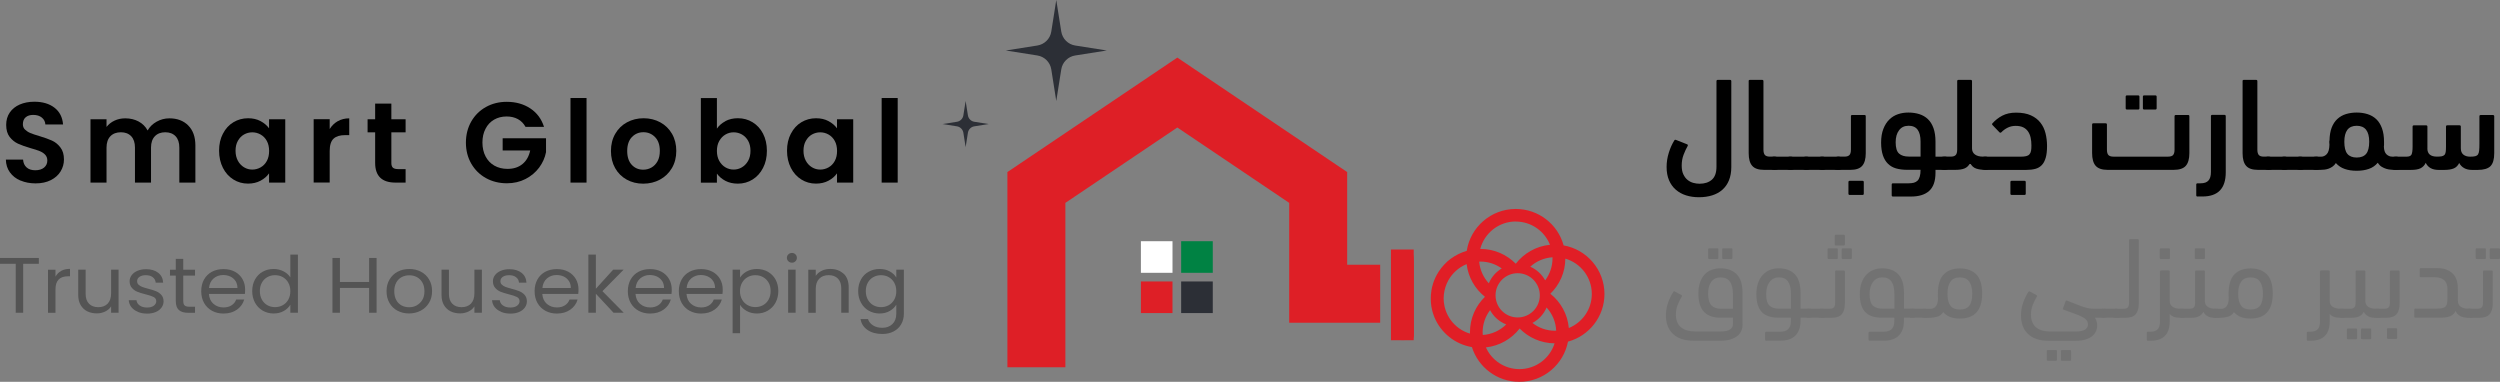 <svg width="203" height="31" viewBox="0 0 203 31" fill="none" xmlns="http://www.w3.org/2000/svg">
<rect x="0" y="0" width="203" height="31" fill="#808080" stroke="none"/>
<g clip-path="url(#clip0_6159_8812)">
<path d="M98.477 19.586H95.91V22.152H98.477V19.586Z" fill="#008243"/>
<path d="M95.207 22.855H92.641V25.421H95.207V22.855Z" fill="#DE1F26"/>
<path d="M95.207 19.586H92.641V22.152H95.207V19.586Z" fill="white"/>
<path d="M98.477 22.855H95.91V25.421H98.477V22.855Z" fill="#2C2F36"/>
<path d="M85.769 0L85.365 2.561C85.275 3.146 84.815 3.606 84.23 3.696L81.672 4.1L84.23 4.504C84.815 4.594 85.275 5.054 85.365 5.639L85.769 8.2L86.174 5.639C86.264 5.054 86.724 4.594 87.309 4.504L89.871 4.1L87.309 3.696C86.724 3.606 86.268 3.146 86.174 2.561L85.769 0Z" fill="#2C2F36"/>
<path d="M78.41 8.199L78.225 9.368C78.182 9.635 77.975 9.845 77.705 9.888L76.535 10.073L77.705 10.258C77.971 10.301 78.182 10.511 78.225 10.778L78.41 11.947L78.595 10.778C78.638 10.511 78.844 10.301 79.115 10.258L80.284 10.073L79.115 9.888C78.848 9.845 78.638 9.639 78.595 9.368L78.41 8.199Z" fill="#2C2F36"/>
<path d="M112.95 23.986C112.95 22.946 112.963 21.91 112.946 20.87C112.937 20.496 113.045 20.355 113.445 20.35C114.799 20.337 114.799 20.32 114.799 21.67C114.799 23.488 114.79 25.306 114.807 27.119C114.807 27.48 114.709 27.596 114.343 27.605C112.95 27.639 112.95 27.652 112.95 26.264C112.95 25.503 112.95 24.743 112.95 23.982V23.986Z" fill="#DF1F26"/>
<path d="M118.342 20.922C117.886 21.253 117.521 21.678 117.125 22.074C117.374 21.279 117.705 20.965 118.342 20.922Z" fill="#DF1F26"/>
<path d="M86.509 29.822V16.473L95.598 10.353L104.683 16.473V26.208H112.07V21.497H109.391V13.972L95.598 4.676L81.801 13.972V29.822" fill="#DE1F26"/>
<path d="M114.794 20.26H112.945V27.626H114.794V20.26Z" fill="#DE1F26"/>
<path d="M126.963 19.919C126.499 18.218 124.934 16.967 123.08 16.967C121.064 16.967 119.396 18.445 119.099 20.371C118.149 20.641 117.341 21.252 116.82 22.06C116.721 22.214 116.631 22.378 116.549 22.545V22.554C116.506 22.636 116.472 22.721 116.438 22.808C116.403 22.898 116.377 22.984 116.347 23.07V23.091C116.317 23.169 116.296 23.246 116.279 23.328L116.27 23.37C116.253 23.456 116.236 23.542 116.223 23.633V23.663C116.21 23.74 116.201 23.817 116.193 23.895C116.193 23.916 116.193 23.938 116.188 23.964C116.184 24.05 116.18 24.14 116.18 24.23C116.18 24.303 116.18 24.376 116.184 24.449C116.184 24.475 116.184 24.497 116.188 24.522C116.188 24.57 116.197 24.621 116.201 24.668C116.201 24.694 116.21 24.724 116.21 24.75C116.214 24.793 116.223 24.84 116.227 24.883C116.231 24.913 116.236 24.939 116.244 24.969C116.253 25.012 116.261 25.055 116.27 25.098C116.274 25.124 116.283 25.154 116.287 25.18C116.296 25.223 116.309 25.266 116.322 25.309C116.33 25.335 116.334 25.36 116.343 25.386C116.356 25.429 116.369 25.472 116.386 25.515C116.395 25.537 116.403 25.562 116.408 25.584C116.425 25.636 116.446 25.683 116.463 25.73C116.472 25.747 116.476 25.764 116.481 25.777C117.005 27.024 118.145 27.952 119.52 28.184C120.032 29.817 121.558 31.003 123.364 31.003C125.329 31.003 126.963 29.598 127.32 27.741C129.027 27.277 130.282 25.721 130.282 23.873C130.282 21.896 128.842 20.25 126.954 19.924M126.064 20.891C126.064 20.921 126.064 20.947 126.064 20.977C126.064 21.647 125.841 22.266 125.467 22.765C125.2 22.275 124.775 21.884 124.259 21.656C124.74 21.217 125.368 20.938 126.06 20.891M125.033 23.981C125.033 24.974 124.228 25.777 123.235 25.777C122.242 25.777 121.438 24.974 121.438 23.981C121.438 22.988 122.242 22.184 123.235 22.184C124.228 22.184 125.033 22.988 125.033 23.981ZM123.08 17.99C124.345 17.99 125.419 18.772 125.858 19.876C124.732 19.988 123.738 20.568 123.08 21.415C122.35 20.672 121.331 20.212 120.208 20.212H120.195C120.535 18.931 121.696 17.985 123.08 17.985M120.208 21.239C120.858 21.239 121.451 21.449 121.941 21.797C121.472 22.077 121.103 22.498 120.892 23.005C120.453 22.532 120.17 21.922 120.109 21.243C120.144 21.243 120.178 21.239 120.213 21.239M119.357 27.088C118.716 26.899 118.166 26.499 117.783 25.966C117.74 25.91 117.702 25.85 117.667 25.79L117.65 25.76C117.616 25.7 117.581 25.644 117.551 25.584L117.538 25.558C117.482 25.451 117.435 25.335 117.396 25.219C117.388 25.193 117.379 25.171 117.371 25.145C117.358 25.102 117.345 25.059 117.332 25.017C117.319 24.969 117.306 24.926 117.298 24.879C117.289 24.84 117.28 24.802 117.276 24.763C117.267 24.707 117.259 24.651 117.25 24.591C117.25 24.561 117.242 24.527 117.237 24.497C117.229 24.406 117.224 24.312 117.224 24.221C117.224 24.114 117.229 24.011 117.242 23.908C117.242 23.882 117.25 23.86 117.255 23.835C117.263 23.757 117.276 23.68 117.293 23.603C117.298 23.581 117.306 23.56 117.31 23.538C117.328 23.461 117.349 23.383 117.371 23.306C117.375 23.289 117.384 23.276 117.388 23.259C117.414 23.177 117.444 23.1 117.478 23.022L117.491 22.997C117.53 22.915 117.568 22.833 117.611 22.752L117.62 22.739C117.766 22.481 117.951 22.249 118.162 22.047C118.428 21.793 118.742 21.587 119.09 21.445C119.219 22.515 119.77 23.461 120.578 24.101C119.826 24.832 119.361 25.846 119.361 26.976C119.361 27.011 119.361 27.045 119.361 27.079M120.402 27.204C120.398 27.131 120.389 27.062 120.389 26.985C120.389 26.306 120.617 25.683 120.995 25.184C121.279 25.713 121.743 26.125 122.307 26.345C121.808 26.834 121.141 27.153 120.398 27.2M123.377 29.972C122.165 29.972 121.12 29.25 120.656 28.21C121.769 28.085 122.745 27.514 123.394 26.675C124.117 27.41 125.119 27.87 126.232 27.879C125.854 29.091 124.719 29.972 123.381 29.972M126.266 26.856C125.574 26.856 124.938 26.62 124.435 26.224C124.947 25.949 125.355 25.506 125.583 24.969C126.039 25.468 126.331 26.125 126.361 26.847C126.331 26.847 126.301 26.852 126.266 26.852M127.389 26.637C127.29 25.511 126.727 24.518 125.888 23.852C126.632 23.13 127.101 22.12 127.105 21.002C128.347 21.363 129.255 22.511 129.255 23.869C129.255 25.124 128.481 26.194 127.384 26.637" fill="#E11E26"/>
<path d="M135.96 11.394C135.99 11.343 136.042 11.338 136.124 11.373L136.992 11.717C137.026 11.73 137.048 11.751 137.052 11.777C137.052 11.803 137.052 11.829 137.035 11.859C136.919 12.061 136.811 12.293 136.708 12.563C136.605 12.83 136.554 13.126 136.554 13.449C136.554 13.728 136.597 13.964 136.687 14.154C136.777 14.343 136.889 14.497 137.031 14.609C137.173 14.725 137.327 14.803 137.499 14.85C137.671 14.897 137.839 14.919 138.002 14.919C138.42 14.919 138.751 14.811 139.004 14.592C139.254 14.373 139.378 14.02 139.378 13.535V6.594C139.378 6.521 139.413 6.486 139.486 6.486H140.475C140.544 6.486 140.582 6.521 140.582 6.594V13.565C140.582 13.973 140.518 14.33 140.393 14.639C140.268 14.949 140.088 15.202 139.856 15.409C139.623 15.615 139.344 15.765 139.026 15.864C138.708 15.963 138.346 16.015 137.955 16.015C137.564 16.015 137.229 15.963 136.91 15.864C136.592 15.765 136.317 15.611 136.081 15.409C135.844 15.207 135.659 14.949 135.526 14.639C135.393 14.33 135.328 13.969 135.328 13.556C135.328 13.169 135.388 12.783 135.509 12.396C135.629 12.009 135.78 11.678 135.96 11.394Z" fill="black"/>
<path d="M141.988 6.594C141.988 6.521 142.023 6.486 142.096 6.486H143.085C143.153 6.486 143.192 6.521 143.192 6.594V12.146C143.192 12.361 143.235 12.508 143.317 12.594C143.399 12.675 143.528 12.718 143.708 12.718H144.086C144.228 12.718 144.336 12.761 144.409 12.843C144.482 12.924 144.516 13.071 144.516 13.273C144.516 13.496 144.482 13.638 144.413 13.702C144.344 13.762 144.237 13.793 144.086 13.793H143.239C142.792 13.793 142.47 13.685 142.281 13.466C142.087 13.247 141.993 12.907 141.993 12.439V6.594H141.988Z" fill="black"/>
<path d="M144.093 13.793C143.951 13.793 143.852 13.759 143.797 13.686C143.745 13.613 143.715 13.479 143.715 13.286C143.715 13.071 143.741 12.921 143.788 12.839C143.84 12.757 143.938 12.719 144.089 12.719H145.379C145.521 12.719 145.628 12.757 145.701 12.839C145.774 12.916 145.809 13.054 145.809 13.252C145.809 13.475 145.774 13.621 145.706 13.69C145.637 13.759 145.529 13.793 145.379 13.793H144.089H144.093Z" fill="black"/>
<path d="M145.386 13.793C145.244 13.793 145.145 13.759 145.09 13.686C145.038 13.613 145.008 13.479 145.008 13.286C145.008 13.071 145.034 12.921 145.085 12.839C145.137 12.757 145.236 12.719 145.386 12.719H146.676C146.818 12.719 146.925 12.757 146.999 12.839C147.072 12.916 147.106 13.054 147.106 13.252C147.106 13.475 147.072 13.621 147.003 13.69C146.934 13.759 146.827 13.793 146.676 13.793H145.386Z" fill="black"/>
<path d="M146.675 13.793C146.533 13.793 146.434 13.759 146.379 13.686C146.327 13.613 146.297 13.479 146.297 13.286C146.297 13.071 146.323 12.921 146.37 12.839C146.422 12.757 146.52 12.719 146.671 12.719H147.961C148.103 12.719 148.21 12.757 148.283 12.839C148.356 12.916 148.391 13.054 148.391 13.252C148.391 13.475 148.356 13.621 148.288 13.69C148.219 13.759 148.111 13.793 147.961 13.793H146.671H146.675Z" fill="black"/>
<path d="M147.964 13.793C147.822 13.793 147.724 13.759 147.668 13.686C147.616 13.613 147.586 13.479 147.586 13.286C147.586 13.071 147.612 12.921 147.659 12.839C147.711 12.757 147.81 12.719 147.96 12.719H149.25C149.392 12.719 149.499 12.757 149.572 12.839C149.645 12.916 149.68 13.054 149.68 13.252C149.68 13.475 149.645 13.621 149.577 13.69C149.508 13.759 149.4 13.793 149.25 13.793H147.96H147.964Z" fill="black"/>
<path d="M149.254 13.793C149.112 13.793 149.005 13.767 148.932 13.715C148.859 13.664 148.824 13.565 148.824 13.41C148.824 13.23 148.859 13.071 148.927 12.929C148.996 12.787 149.104 12.718 149.254 12.718H149.779C149.959 12.718 150.088 12.675 150.17 12.594C150.252 12.512 150.295 12.362 150.295 12.151V9.443C150.295 9.37 150.329 9.336 150.402 9.336H151.391C151.464 9.336 151.499 9.37 151.499 9.443V12.439C151.499 12.903 151.404 13.247 151.21 13.466C151.017 13.685 150.699 13.793 150.252 13.793H149.254ZM150.2 15.83C150.127 15.83 150.093 15.796 150.093 15.723V14.79C150.093 14.717 150.127 14.682 150.2 14.682H151.232C151.305 14.682 151.339 14.717 151.339 14.79V15.723C151.339 15.796 151.305 15.83 151.232 15.83H150.2Z" fill="black"/>
<path d="M153.713 15.959C153.64 15.959 153.606 15.925 153.606 15.852V14.992C153.606 14.919 153.64 14.885 153.713 14.885H154.973C155.137 14.885 155.279 14.868 155.403 14.838C155.524 14.803 155.627 14.747 155.704 14.67C155.782 14.593 155.842 14.481 155.885 14.335C155.928 14.193 155.949 14.008 155.949 13.789H154.866C154.53 13.789 154.229 13.75 153.967 13.677C153.705 13.604 153.486 13.475 153.305 13.299C153.124 13.123 152.987 12.895 152.892 12.616C152.798 12.336 152.746 11.992 152.746 11.584C152.746 11.146 152.806 10.772 152.931 10.462C153.051 10.153 153.215 9.895 153.417 9.702C153.619 9.504 153.851 9.362 154.118 9.272C154.384 9.182 154.664 9.139 154.96 9.139C155.283 9.139 155.58 9.182 155.85 9.268C156.121 9.354 156.349 9.487 156.547 9.676C156.745 9.865 156.891 10.106 156.998 10.402C157.106 10.703 157.162 11.068 157.162 11.507V12.719H157.901C158.043 12.719 158.151 12.757 158.224 12.839C158.297 12.916 158.331 13.054 158.331 13.239C158.331 13.471 158.297 13.621 158.228 13.69C158.159 13.759 158.052 13.793 157.901 13.793H157.162V14.03C157.162 14.704 156.99 15.194 156.65 15.499C156.31 15.809 155.816 15.959 155.171 15.959H153.718H153.713ZM154.96 10.213C154.638 10.213 154.384 10.334 154.204 10.578C154.019 10.819 153.928 11.146 153.928 11.55C153.928 11.997 154.019 12.306 154.204 12.47C154.384 12.633 154.651 12.714 154.995 12.714H155.949V11.494C155.949 11.073 155.872 10.755 155.713 10.536C155.554 10.316 155.304 10.209 154.96 10.209V10.213Z" fill="black"/>
<path d="M158.408 12.718C158.589 12.718 158.718 12.675 158.799 12.594C158.881 12.512 158.924 12.361 158.924 12.146V6.594C158.924 6.521 158.958 6.486 159.031 6.486H160.02C160.089 6.486 160.128 6.521 160.128 6.594V12.052C160.128 12.267 160.21 12.43 160.369 12.546C160.528 12.662 160.747 12.718 161.018 12.718H161.198C161.34 12.718 161.448 12.757 161.521 12.838C161.594 12.916 161.628 13.053 161.628 13.238C161.628 13.449 161.594 13.595 161.525 13.672C161.456 13.75 161.349 13.793 161.198 13.793C160.919 13.793 160.674 13.758 160.468 13.689C160.261 13.621 160.093 13.47 159.973 13.238C159.874 13.44 159.728 13.582 159.543 13.668C159.354 13.75 159.1 13.793 158.782 13.793H157.879C157.737 13.793 157.63 13.758 157.557 13.689C157.484 13.621 157.449 13.47 157.449 13.238C157.449 13.045 157.484 12.907 157.552 12.83C157.621 12.752 157.729 12.718 157.879 12.718H158.404H158.408Z" fill="black"/>
<path d="M161.215 13.792C161.073 13.792 160.966 13.749 160.893 13.668C160.82 13.586 160.785 13.444 160.785 13.251C160.785 13.04 160.82 12.899 160.888 12.83C160.957 12.757 161.065 12.722 161.215 12.722H164.074C164.259 12.722 164.41 12.709 164.526 12.679C164.642 12.649 164.732 12.602 164.792 12.529C164.857 12.456 164.9 12.361 164.921 12.245C164.943 12.129 164.951 11.983 164.951 11.811C164.951 11.583 164.93 11.373 164.887 11.175C164.844 10.977 164.771 10.81 164.672 10.668C164.573 10.526 164.44 10.414 164.281 10.337C164.122 10.26 163.915 10.221 163.674 10.221C163.434 10.221 163.223 10.268 163.03 10.363C162.836 10.457 162.664 10.582 162.514 10.737C162.462 10.788 162.415 10.788 162.363 10.75L161.804 10.169C161.748 10.114 161.74 10.062 161.783 10.019C162.006 9.77 162.269 9.559 162.578 9.396C162.888 9.232 163.262 9.146 163.705 9.146C164.186 9.146 164.586 9.22 164.908 9.366C165.231 9.512 165.489 9.71 165.682 9.959C165.876 10.204 166.013 10.492 166.095 10.818C166.177 11.145 166.22 11.489 166.22 11.854C166.22 12.241 166.185 12.559 166.112 12.808C166.039 13.057 165.936 13.259 165.794 13.406C165.652 13.552 165.48 13.655 165.27 13.711C165.059 13.767 164.814 13.797 164.534 13.797H161.215V13.792ZM163.352 15.83C163.279 15.83 163.245 15.795 163.245 15.722V14.79C163.245 14.716 163.279 14.682 163.352 14.682H164.384C164.457 14.682 164.491 14.716 164.491 14.79V15.722C164.491 15.795 164.457 15.83 164.384 15.83H163.352Z" fill="black"/>
<path d="M176.449 12.594C176.53 12.512 176.573 12.362 176.573 12.151V9.444C176.573 9.371 176.608 9.336 176.681 9.336H177.67C177.743 9.336 177.777 9.371 177.777 9.444V12.439C177.777 12.903 177.678 13.247 177.485 13.466C177.291 13.686 176.96 13.793 176.496 13.793H171.134C170.683 13.793 170.36 13.681 170.167 13.462C169.974 13.243 169.879 12.895 169.879 12.426V10.118C169.879 10.045 169.913 10.011 169.986 10.011H170.975C171.048 10.011 171.083 10.045 171.083 10.118V12.147C171.083 12.362 171.126 12.512 171.207 12.594C171.289 12.676 171.422 12.719 171.599 12.719H176.049C176.234 12.719 176.371 12.676 176.453 12.594H176.449ZM172.712 8.894C172.639 8.894 172.605 8.859 172.605 8.786V7.854C172.605 7.78 172.639 7.746 172.712 7.746H173.615C173.688 7.746 173.723 7.78 173.723 7.854V8.786C173.723 8.859 173.688 8.894 173.615 8.894H172.712ZM174.11 8.894C174.037 8.894 174.002 8.859 174.002 8.786V7.854C174.002 7.78 174.037 7.746 174.11 7.746H175.013C175.086 7.746 175.12 7.78 175.12 7.854V8.786C175.12 8.859 175.086 8.894 175.013 8.894H174.11Z" fill="black"/>
<path d="M178.443 15.96C178.37 15.96 178.336 15.925 178.336 15.852V14.993C178.336 14.92 178.37 14.885 178.443 14.885H178.68C178.981 14.885 179.196 14.812 179.329 14.657C179.462 14.507 179.527 14.279 179.527 13.97V9.436C179.527 9.363 179.561 9.328 179.634 9.328H180.623C180.692 9.328 180.731 9.363 180.731 9.436V13.991C180.731 15.302 180.103 15.955 178.839 15.955H178.443V15.96Z" fill="black"/>
<path d="M182.094 6.594C182.094 6.521 182.128 6.486 182.201 6.486H183.19C183.263 6.486 183.298 6.521 183.298 6.594V12.146C183.298 12.361 183.341 12.508 183.422 12.594C183.504 12.68 183.637 12.718 183.814 12.718H184.192C184.334 12.718 184.441 12.761 184.514 12.843C184.588 12.924 184.622 13.071 184.622 13.273C184.622 13.496 184.588 13.638 184.519 13.702C184.45 13.762 184.342 13.793 184.192 13.793H183.345C182.898 13.793 182.575 13.685 182.386 13.466C182.193 13.247 182.098 12.907 182.098 12.439V6.594H182.094Z" fill="black"/>
<path d="M184.203 13.793C184.061 13.793 183.962 13.759 183.906 13.686C183.854 13.613 183.824 13.479 183.824 13.286C183.824 13.071 183.85 12.921 183.897 12.839C183.949 12.757 184.048 12.719 184.198 12.719H185.488C185.63 12.719 185.738 12.757 185.811 12.839C185.884 12.916 185.918 13.054 185.918 13.252C185.918 13.475 185.884 13.621 185.815 13.69C185.746 13.759 185.639 13.793 185.488 13.793H184.198H184.203Z" fill="black"/>
<path d="M185.492 13.793C185.35 13.793 185.251 13.759 185.195 13.686C185.143 13.613 185.113 13.479 185.113 13.286C185.113 13.071 185.139 12.921 185.191 12.839C185.242 12.757 185.341 12.719 185.492 12.719H186.782C186.923 12.719 187.031 12.757 187.104 12.839C187.177 12.916 187.211 13.054 187.211 13.252C187.211 13.475 187.177 13.621 187.108 13.69C187.039 13.759 186.932 13.793 186.782 13.793H185.492Z" fill="black"/>
<path d="M186.781 13.793C186.639 13.793 186.54 13.759 186.484 13.686C186.432 13.613 186.402 13.479 186.402 13.286C186.402 13.071 186.428 12.921 186.48 12.839C186.531 12.757 186.63 12.719 186.781 12.719H188.071C188.212 12.719 188.32 12.757 188.393 12.839C188.466 12.916 188.501 13.054 188.501 13.252C188.501 13.475 188.466 13.621 188.397 13.69C188.329 13.759 188.221 13.793 188.071 13.793H186.781Z" fill="black"/>
<path d="M189.155 11.421C189.164 11.008 189.22 10.656 189.332 10.364C189.443 10.076 189.598 9.839 189.796 9.659C189.994 9.478 190.226 9.345 190.492 9.263C190.759 9.182 191.047 9.139 191.365 9.139C191.683 9.139 191.976 9.182 192.247 9.268C192.518 9.354 192.754 9.487 192.952 9.676C193.15 9.861 193.304 10.11 193.416 10.415C193.528 10.72 193.584 11.094 193.584 11.528V11.717C193.584 11.777 193.584 11.838 193.571 11.894C193.579 12.194 193.648 12.405 193.782 12.53C193.915 12.654 194.065 12.719 194.237 12.719H194.547C194.689 12.719 194.796 12.757 194.869 12.839C194.942 12.916 194.977 13.054 194.977 13.239C194.977 13.449 194.942 13.595 194.874 13.673C194.805 13.75 194.697 13.793 194.547 13.793C194.422 13.793 194.298 13.793 194.164 13.78C194.031 13.772 193.898 13.75 193.769 13.711C193.64 13.673 193.511 13.613 193.39 13.54C193.27 13.467 193.162 13.355 193.072 13.217C192.879 13.449 192.638 13.617 192.346 13.716C192.053 13.819 191.726 13.866 191.361 13.866C190.995 13.866 190.682 13.819 190.394 13.72C190.105 13.621 189.869 13.462 189.671 13.239C189.598 13.355 189.512 13.449 189.409 13.522C189.306 13.595 189.203 13.651 189.095 13.69C188.988 13.729 188.876 13.759 188.76 13.772C188.644 13.785 188.536 13.793 188.437 13.793H188.059C187.917 13.793 187.809 13.75 187.736 13.668C187.663 13.587 187.629 13.445 187.629 13.252C187.629 13.041 187.663 12.899 187.732 12.831C187.801 12.757 187.908 12.723 188.059 12.723H188.476C188.648 12.723 188.803 12.654 188.936 12.512C189.069 12.371 189.142 12.117 189.151 11.747C189.142 11.692 189.138 11.636 189.138 11.588V11.429L189.155 11.421ZM191.365 10.213C191.026 10.213 190.772 10.325 190.604 10.544C190.441 10.763 190.359 11.086 190.359 11.507C190.359 11.962 190.441 12.293 190.604 12.491C190.768 12.689 191.021 12.792 191.365 12.792C191.709 12.792 191.971 12.689 192.135 12.487C192.298 12.285 192.38 11.958 192.38 11.507C192.38 10.643 192.04 10.213 191.365 10.213Z" fill="black"/>
<path d="M197.102 12.052C197.102 12.494 197.36 12.718 197.88 12.718C198.039 12.718 198.164 12.709 198.258 12.692C198.353 12.675 198.426 12.641 198.482 12.585C198.538 12.533 198.572 12.451 198.59 12.344C198.607 12.237 198.615 12.09 198.615 11.901V10.281C198.615 10.208 198.65 10.174 198.723 10.174H199.712C199.781 10.174 199.819 10.208 199.819 10.281V12.043C199.819 12.271 199.888 12.443 200.026 12.555C200.163 12.666 200.348 12.722 200.58 12.722C200.752 12.722 200.89 12.709 200.993 12.684C201.092 12.658 201.169 12.611 201.217 12.533C201.264 12.46 201.294 12.353 201.307 12.219C201.324 12.082 201.328 11.901 201.328 11.674V9.447C201.328 9.374 201.363 9.34 201.436 9.34H202.425C202.494 9.34 202.532 9.374 202.532 9.447V12.443C202.532 12.937 202.429 13.285 202.227 13.492C202.025 13.694 201.677 13.797 201.191 13.797H200.731C200.481 13.797 200.266 13.749 200.09 13.65C199.914 13.552 199.781 13.414 199.686 13.234C199.587 13.444 199.441 13.59 199.252 13.672C199.062 13.754 198.805 13.797 198.482 13.797H198.009C197.502 13.797 197.153 13.603 196.969 13.221C196.87 13.431 196.724 13.578 196.539 13.668C196.354 13.758 196.091 13.797 195.765 13.797H194.539C194.397 13.797 194.29 13.762 194.217 13.694C194.144 13.625 194.109 13.496 194.109 13.307C194.109 13.092 194.144 12.937 194.213 12.851C194.281 12.765 194.389 12.722 194.539 12.722H195.399C195.623 12.722 195.76 12.662 195.816 12.546C195.872 12.43 195.902 12.215 195.902 11.906V10.285C195.902 10.212 195.937 10.178 196.01 10.178H196.999C197.067 10.178 197.106 10.212 197.106 10.285V12.056L197.102 12.052Z" fill="black"/>
<path d="M141.499 26.355C141.499 26.518 141.469 26.678 141.405 26.837C141.34 26.996 141.241 27.137 141.099 27.258C140.957 27.378 140.773 27.477 140.545 27.554C140.317 27.627 140.037 27.666 139.715 27.666H137.518C136.783 27.666 136.228 27.481 135.845 27.116C135.463 26.751 135.273 26.248 135.273 25.612C135.273 25.242 135.334 24.885 135.458 24.546C135.583 24.206 135.725 23.918 135.884 23.686C135.91 23.643 135.953 23.639 136.017 23.678L136.533 23.961C136.585 23.991 136.593 24.034 136.559 24.082C136.447 24.258 136.34 24.473 136.237 24.731C136.133 24.988 136.082 25.255 136.082 25.539C136.082 25.797 136.125 26.011 136.206 26.192C136.292 26.372 136.404 26.514 136.55 26.617C136.692 26.725 136.86 26.802 137.045 26.845C137.23 26.892 137.423 26.914 137.634 26.914H139.711C140.085 26.914 140.347 26.858 140.493 26.746C140.639 26.635 140.712 26.497 140.712 26.342V25.797H139.706C139.431 25.797 139.182 25.762 138.958 25.689C138.735 25.616 138.545 25.504 138.391 25.349C138.236 25.195 138.115 24.993 138.034 24.744C137.952 24.494 137.909 24.189 137.909 23.832C137.909 23.476 137.956 23.166 138.051 22.908C138.146 22.651 138.275 22.436 138.434 22.268C138.593 22.1 138.786 21.98 139.005 21.903C139.225 21.825 139.457 21.787 139.702 21.787C140.257 21.787 140.695 21.95 141.018 22.268C141.34 22.586 141.495 23.11 141.495 23.832V26.347L141.499 26.355ZM138.795 21.035C138.735 21.035 138.7 21.005 138.7 20.94V20.257C138.7 20.192 138.73 20.162 138.795 20.162H139.435C139.496 20.162 139.53 20.192 139.53 20.257V20.94C139.53 21.005 139.5 21.035 139.435 21.035H138.795ZM139.706 22.526C139.388 22.526 139.139 22.642 138.962 22.874C138.786 23.106 138.7 23.428 138.7 23.841C138.7 24.292 138.79 24.61 138.967 24.795C139.147 24.98 139.41 25.07 139.762 25.07H140.712V23.841C140.712 23.428 140.631 23.106 140.472 22.874C140.313 22.642 140.059 22.526 139.706 22.526ZM139.938 21.035C139.878 21.035 139.844 21.005 139.844 20.94V20.257C139.844 20.192 139.874 20.162 139.938 20.162H140.579C140.639 20.162 140.674 20.192 140.674 20.257V20.94C140.674 21.005 140.644 21.035 140.579 21.035H139.938Z" fill="#727272"/>
<path d="M143.421 27.671C143.357 27.671 143.327 27.641 143.327 27.576V27.03C143.327 26.966 143.357 26.936 143.421 26.936H144.548C144.672 26.936 144.788 26.923 144.896 26.893C145.003 26.863 145.094 26.82 145.171 26.751C145.249 26.687 145.309 26.596 145.356 26.48C145.403 26.364 145.421 26.218 145.421 26.042V25.797H144.414C144.139 25.797 143.89 25.763 143.666 25.698C143.443 25.634 143.254 25.526 143.099 25.38C142.944 25.234 142.824 25.036 142.742 24.791C142.66 24.546 142.617 24.245 142.617 23.889C142.617 23.532 142.664 23.223 142.763 22.956C142.858 22.69 142.991 22.471 143.159 22.299C143.327 22.127 143.516 21.998 143.735 21.912C143.954 21.826 144.187 21.787 144.432 21.787C144.991 21.787 145.425 21.95 145.739 22.268C146.053 22.591 146.207 23.111 146.207 23.833V25.062H146.857C146.981 25.062 147.076 25.088 147.136 25.144C147.201 25.195 147.231 25.285 147.231 25.41C147.231 25.573 147.201 25.677 147.14 25.724C147.08 25.771 146.986 25.793 146.852 25.793H146.203V26.016C146.203 26.308 146.164 26.562 146.087 26.768C146.01 26.974 145.898 27.142 145.756 27.275C145.614 27.409 145.446 27.503 145.244 27.568C145.042 27.632 144.823 27.662 144.578 27.662H143.413L143.421 27.671ZM144.436 22.526C144.122 22.526 143.873 22.651 143.688 22.9C143.503 23.149 143.413 23.48 143.413 23.893C143.413 24.336 143.503 24.645 143.679 24.813C143.86 24.98 144.122 25.066 144.475 25.066H145.425V23.837C145.425 23.425 145.347 23.102 145.193 22.87C145.038 22.638 144.788 22.522 144.436 22.522V22.526Z" fill="#727272"/>
<path d="M146.877 25.801C146.752 25.801 146.666 25.775 146.623 25.719C146.58 25.668 146.559 25.573 146.559 25.444C146.559 25.29 146.58 25.186 146.619 25.139C146.662 25.092 146.743 25.07 146.877 25.07H147.909C148.033 25.07 148.128 25.096 148.192 25.143C148.253 25.195 148.287 25.285 148.287 25.414C148.287 25.569 148.257 25.672 148.197 25.724C148.137 25.775 148.042 25.797 147.909 25.797H146.877V25.801Z" fill="#727272"/>
<path d="M147.909 25.801C147.785 25.801 147.69 25.78 147.63 25.737C147.565 25.694 147.535 25.604 147.535 25.475C147.535 25.32 147.565 25.213 147.625 25.157C147.686 25.101 147.78 25.071 147.914 25.071H148.563C148.718 25.071 148.834 25.036 148.907 24.963C148.98 24.89 149.014 24.761 149.014 24.572V22.058C149.014 21.998 149.044 21.963 149.109 21.963H149.711C149.771 21.963 149.805 21.994 149.805 22.058V24.62C149.805 25.028 149.719 25.324 149.552 25.518C149.384 25.711 149.1 25.806 148.705 25.806H147.918L147.909 25.801ZM148.494 21.035C148.434 21.035 148.399 21.005 148.399 20.941V20.257C148.399 20.193 148.429 20.163 148.494 20.163H149.135C149.195 20.163 149.229 20.193 149.229 20.257V20.941C149.229 21.005 149.199 21.035 149.135 21.035H148.494ZM149.074 19.935C149.01 19.935 148.98 19.905 148.98 19.84V19.157C148.98 19.097 149.01 19.062 149.074 19.062H149.711C149.771 19.062 149.805 19.093 149.805 19.157V19.84C149.805 19.905 149.775 19.935 149.711 19.935H149.074ZM149.638 21.035C149.573 21.035 149.543 21.005 149.543 20.941V20.257C149.543 20.193 149.573 20.163 149.638 20.163H150.274C150.334 20.163 150.369 20.193 150.369 20.257V20.941C150.369 21.005 150.338 21.035 150.274 21.035H149.638Z" fill="#727272"/>
<path d="M151.82 27.671C151.755 27.671 151.725 27.641 151.725 27.576V27.03C151.725 26.966 151.755 26.936 151.82 26.936H152.946C153.071 26.936 153.187 26.923 153.294 26.893C153.402 26.863 153.492 26.82 153.57 26.751C153.647 26.687 153.707 26.596 153.754 26.48C153.802 26.364 153.819 26.218 153.819 26.042V25.797H152.813C152.538 25.797 152.288 25.763 152.065 25.698C151.841 25.634 151.652 25.526 151.497 25.38C151.342 25.234 151.222 25.036 151.14 24.791C151.059 24.546 151.016 24.245 151.016 23.889C151.016 23.532 151.063 23.223 151.162 22.956C151.256 22.69 151.39 22.471 151.557 22.299C151.725 22.127 151.914 21.998 152.134 21.912C152.353 21.826 152.585 21.787 152.83 21.787C153.389 21.787 153.823 21.95 154.137 22.268C154.451 22.591 154.606 23.111 154.606 23.833V25.062H155.255C155.38 25.062 155.474 25.088 155.534 25.144C155.599 25.195 155.629 25.285 155.629 25.41C155.629 25.573 155.599 25.677 155.539 25.724C155.479 25.771 155.384 25.793 155.251 25.793H154.601V26.016C154.601 26.308 154.563 26.562 154.485 26.768C154.408 26.974 154.296 27.142 154.154 27.275C154.012 27.409 153.845 27.503 153.643 27.568C153.441 27.632 153.221 27.662 152.976 27.662H151.811L151.82 27.671ZM152.834 22.526C152.52 22.526 152.271 22.651 152.086 22.9C151.901 23.149 151.811 23.48 151.811 23.893C151.811 24.336 151.901 24.645 152.078 24.813C152.258 24.98 152.52 25.066 152.873 25.066H153.823V23.837C153.823 23.425 153.746 23.102 153.591 22.87C153.436 22.638 153.187 22.522 152.834 22.522V22.526Z" fill="#727272"/>
<path d="M155.271 25.801C155.147 25.801 155.061 25.775 155.018 25.719C154.975 25.668 154.953 25.573 154.953 25.444C154.953 25.29 154.975 25.186 155.013 25.139C155.056 25.092 155.138 25.07 155.271 25.07H156.303C156.428 25.07 156.522 25.096 156.587 25.143C156.647 25.195 156.682 25.285 156.682 25.414C156.682 25.569 156.651 25.672 156.591 25.724C156.531 25.775 156.436 25.797 156.303 25.797H155.271V25.801Z" fill="#727272"/>
<path d="M159.141 25.869C158.849 25.869 158.586 25.826 158.363 25.745C158.139 25.659 157.946 25.525 157.791 25.345C157.658 25.547 157.49 25.672 157.284 25.723C157.077 25.775 156.888 25.805 156.712 25.805H156.308C156.058 25.805 155.934 25.68 155.934 25.431C155.934 25.276 155.964 25.177 156.024 25.134C156.084 25.091 156.179 25.074 156.312 25.074H156.781C156.849 25.074 156.918 25.061 156.987 25.031C157.056 25.001 157.12 24.958 157.176 24.889C157.232 24.825 157.279 24.735 157.314 24.627C157.348 24.52 157.365 24.382 157.365 24.219C157.357 24.154 157.357 24.094 157.357 24.034V23.841C157.357 23.123 157.516 22.599 157.838 22.276C158.156 21.954 158.595 21.795 159.154 21.795C159.713 21.795 160.147 21.958 160.47 22.276C160.788 22.599 160.951 23.119 160.951 23.841C160.951 24.197 160.908 24.503 160.826 24.76C160.741 25.018 160.624 25.225 160.47 25.388C160.315 25.551 160.13 25.672 159.906 25.749C159.683 25.826 159.433 25.865 159.158 25.865L159.141 25.869ZM159.141 22.526C158.789 22.526 158.535 22.642 158.376 22.874C158.217 23.106 158.135 23.428 158.135 23.841C158.135 24.292 158.217 24.619 158.376 24.825C158.535 25.031 158.789 25.134 159.141 25.134C159.494 25.134 159.747 25.031 159.906 24.825C160.065 24.619 160.147 24.292 160.147 23.841C160.147 23.428 160.065 23.106 159.906 22.874C159.747 22.642 159.494 22.526 159.141 22.526Z" fill="#727272"/>
<path d="M167.833 24.405C168.035 24.478 168.229 24.555 168.418 24.637C168.607 24.714 168.788 24.787 168.968 24.852C169.145 24.916 169.325 24.972 169.497 25.011C169.673 25.054 169.85 25.071 170.03 25.071H170.791C170.916 25.071 171.011 25.092 171.071 25.135C171.131 25.178 171.165 25.269 171.165 25.398C171.165 25.552 171.135 25.66 171.075 25.716C171.015 25.771 170.92 25.802 170.787 25.802H170.116C170.146 25.853 170.185 25.935 170.228 26.051C170.271 26.167 170.293 26.291 170.293 26.429C170.293 26.579 170.262 26.73 170.202 26.876C170.142 27.022 170.043 27.155 169.906 27.276C169.768 27.396 169.587 27.491 169.364 27.564C169.14 27.637 168.865 27.671 168.538 27.671H166.346C165.615 27.671 165.056 27.486 164.677 27.121C164.295 26.756 164.105 26.253 164.105 25.617C164.105 25.247 164.166 24.89 164.29 24.551C164.411 24.211 164.553 23.923 164.716 23.691C164.742 23.648 164.785 23.644 164.849 23.683L165.365 23.966C165.417 23.997 165.425 24.04 165.391 24.087C165.279 24.263 165.172 24.478 165.069 24.736C164.965 24.994 164.914 25.26 164.914 25.544C164.914 25.802 164.957 26.017 165.038 26.197C165.12 26.378 165.236 26.519 165.382 26.622C165.529 26.73 165.692 26.807 165.877 26.85C166.062 26.898 166.255 26.919 166.466 26.919H168.543C168.917 26.919 169.179 26.863 169.325 26.751C169.471 26.64 169.544 26.502 169.544 26.347C169.544 26.21 169.501 26.09 169.42 25.991C169.334 25.892 169.209 25.797 169.041 25.716C168.878 25.63 168.667 25.544 168.422 25.458C168.177 25.372 167.893 25.269 167.571 25.148C167.515 25.131 167.498 25.092 167.515 25.037L167.721 24.474C167.739 24.409 167.777 24.388 167.833 24.409V24.405ZM166.294 29.296C166.229 29.296 166.199 29.266 166.199 29.201V28.518C166.199 28.453 166.229 28.423 166.294 28.423H166.93C166.995 28.423 167.025 28.453 167.025 28.518V29.201C167.025 29.266 166.995 29.296 166.93 29.296H166.294ZM167.442 29.296C167.377 29.296 167.347 29.266 167.347 29.201V28.518C167.347 28.453 167.377 28.423 167.442 28.423H168.078C168.143 28.423 168.173 28.453 168.173 28.518V29.201C168.173 29.266 168.143 29.296 168.078 29.296H167.442Z" fill="#727272"/>
<path d="M170.803 25.801C170.678 25.801 170.592 25.775 170.549 25.719C170.506 25.663 170.484 25.573 170.484 25.444C170.484 25.29 170.506 25.186 170.545 25.139C170.588 25.092 170.669 25.07 170.803 25.07H171.834C171.959 25.07 172.054 25.096 172.114 25.143C172.178 25.195 172.208 25.285 172.208 25.414C172.208 25.569 172.178 25.672 172.118 25.724C172.058 25.775 171.963 25.797 171.83 25.797H170.798L170.803 25.801Z" fill="#727272"/>
<path d="M171.835 25.802C171.711 25.802 171.616 25.781 171.552 25.738C171.491 25.695 171.457 25.605 171.457 25.476C171.457 25.321 171.487 25.213 171.547 25.157C171.608 25.102 171.702 25.072 171.835 25.072H172.429C172.584 25.072 172.7 25.037 172.773 24.964C172.846 24.891 172.88 24.762 172.88 24.573V19.515C172.88 19.45 172.91 19.42 172.975 19.42H173.577C173.641 19.42 173.671 19.45 173.671 19.515V24.62C173.671 25.029 173.585 25.325 173.418 25.518C173.25 25.712 172.966 25.806 172.575 25.806H171.844L171.835 25.802Z" fill="#727272"/>
<path d="M174.415 27.67C174.35 27.67 174.32 27.64 174.32 27.576V27.03C174.32 26.965 174.35 26.935 174.415 26.935H174.63C175.137 26.935 175.391 26.669 175.391 26.136V22.053C175.391 21.993 175.421 21.959 175.485 21.959H176.087C176.148 21.959 176.182 21.989 176.182 22.053V24.43C176.182 24.645 176.259 24.804 176.414 24.907C176.569 25.014 176.771 25.066 177.029 25.066H177.132C177.257 25.066 177.352 25.092 177.412 25.148C177.476 25.199 177.506 25.289 177.506 25.414C177.506 25.577 177.476 25.68 177.416 25.728C177.356 25.775 177.261 25.797 177.128 25.797H176.93C176.603 25.797 176.354 25.698 176.178 25.496V26.115C176.178 26.622 176.049 27.009 175.791 27.271C175.533 27.533 175.159 27.666 174.664 27.666H174.411L174.415 27.67ZM175.468 21.035C175.404 21.035 175.374 21.005 175.374 20.94V20.257C175.374 20.192 175.404 20.162 175.468 20.162H176.105C176.169 20.162 176.199 20.192 176.199 20.257V20.94C176.199 21.005 176.169 21.035 176.105 21.035H175.468Z" fill="#727272"/>
<path d="M177.199 25.801C177.074 25.801 176.979 25.779 176.915 25.736C176.855 25.693 176.82 25.603 176.82 25.474C176.82 25.32 176.85 25.212 176.911 25.156C176.971 25.1 177.065 25.07 177.199 25.07H177.792C177.947 25.07 178.063 25.036 178.136 24.963C178.209 24.89 178.243 24.761 178.243 24.572V22.057C178.243 21.997 178.274 21.963 178.338 21.963H178.94C179 21.963 179.035 21.993 179.035 22.057V24.434C179.035 24.649 179.112 24.808 179.267 24.911C179.422 25.019 179.624 25.07 179.882 25.07H179.993C180.118 25.07 180.213 25.096 180.277 25.152C180.337 25.203 180.372 25.294 180.372 25.418C180.372 25.582 180.342 25.685 180.281 25.732C180.221 25.779 180.127 25.801 179.993 25.801H179.787C179.589 25.801 179.413 25.762 179.262 25.68C179.112 25.599 178.996 25.479 178.914 25.315C178.759 25.642 178.433 25.805 177.938 25.805H177.207L177.199 25.801ZM178.312 21.035C178.248 21.035 178.218 21.005 178.218 20.94V20.257C178.218 20.192 178.248 20.162 178.312 20.162H178.949C179.013 20.162 179.043 20.192 179.043 20.257V20.94C179.043 21.005 179.013 21.035 178.949 21.035H178.312Z" fill="#727272"/>
<path d="M182.747 25.869C182.454 25.869 182.192 25.826 181.968 25.745C181.745 25.659 181.551 25.525 181.396 25.345C181.267 25.547 181.096 25.672 180.889 25.723C180.683 25.775 180.489 25.805 180.317 25.805H179.913C179.664 25.805 179.539 25.68 179.539 25.431C179.539 25.276 179.569 25.177 179.629 25.134C179.69 25.091 179.784 25.074 179.917 25.074H180.386C180.455 25.074 180.524 25.061 180.592 25.031C180.661 25.001 180.721 24.958 180.782 24.889C180.838 24.825 180.885 24.735 180.919 24.627C180.954 24.52 180.971 24.382 180.971 24.219C180.967 24.154 180.962 24.094 180.962 24.034V23.841C180.962 23.123 181.121 22.599 181.439 22.276C181.758 21.954 182.196 21.795 182.755 21.795C183.314 21.795 183.753 21.958 184.071 22.276C184.389 22.594 184.548 23.119 184.548 23.841C184.548 24.197 184.505 24.503 184.423 24.76C184.337 25.018 184.221 25.225 184.067 25.388C183.912 25.551 183.727 25.672 183.503 25.749C183.28 25.826 183.03 25.865 182.755 25.865L182.747 25.869ZM182.747 22.526C182.398 22.526 182.14 22.642 181.981 22.874C181.822 23.106 181.74 23.428 181.74 23.841C181.74 24.292 181.822 24.619 181.981 24.825C182.14 25.031 182.394 25.134 182.747 25.134C183.099 25.134 183.353 25.031 183.512 24.825C183.671 24.619 183.753 24.292 183.753 23.841C183.753 23.428 183.671 23.106 183.512 22.874C183.353 22.642 183.099 22.526 182.747 22.526Z" fill="#727272"/>
<path d="M187.407 27.671C187.343 27.671 187.312 27.641 187.312 27.576V27.03C187.312 26.966 187.343 26.936 187.407 26.936H187.622C188.129 26.936 188.383 26.669 188.383 26.136V22.053C188.383 21.993 188.413 21.959 188.478 21.959H189.08C189.14 21.959 189.174 21.989 189.174 22.053V24.43C189.174 24.645 189.252 24.804 189.406 24.907C189.561 25.015 189.763 25.066 190.021 25.066H190.124C190.249 25.066 190.344 25.092 190.404 25.148C190.468 25.2 190.498 25.29 190.498 25.414C190.498 25.578 190.468 25.681 190.408 25.728C190.348 25.775 190.253 25.797 190.12 25.797H189.922C189.596 25.797 189.346 25.698 189.17 25.496V26.115C189.17 26.622 189.041 27.009 188.783 27.271C188.525 27.533 188.151 27.666 187.656 27.666H187.403L187.407 27.671Z" fill="#727272"/>
<path d="M190.183 25.801C190.058 25.801 189.963 25.779 189.903 25.736C189.839 25.693 189.809 25.603 189.809 25.474C189.809 25.32 189.839 25.212 189.899 25.156C189.959 25.1 190.054 25.07 190.187 25.07H190.823C190.982 25.07 191.094 25.036 191.167 24.963C191.24 24.89 191.275 24.761 191.275 24.572V22.057C191.275 21.997 191.305 21.963 191.369 21.963H191.971C192.036 21.963 192.066 21.993 192.066 22.057V24.434C192.066 24.649 192.143 24.808 192.298 24.911C192.453 25.019 192.655 25.07 192.913 25.07H193.025C193.149 25.07 193.244 25.096 193.304 25.152C193.369 25.203 193.399 25.294 193.399 25.418C193.399 25.582 193.369 25.685 193.308 25.732C193.248 25.779 193.154 25.801 193.02 25.801H192.814C192.612 25.801 192.44 25.762 192.289 25.68C192.139 25.599 192.023 25.479 191.941 25.315C191.782 25.642 191.46 25.805 190.965 25.805H190.187L190.183 25.801ZM190.66 27.546C190.6 27.546 190.565 27.516 190.565 27.451V26.768C190.565 26.703 190.595 26.673 190.66 26.673H191.301C191.361 26.673 191.395 26.703 191.395 26.768V27.451C191.395 27.516 191.365 27.546 191.301 27.546H190.66ZM191.808 27.546C191.748 27.546 191.713 27.516 191.713 27.451V26.768C191.713 26.703 191.743 26.673 191.808 26.673H192.449C192.509 26.673 192.543 26.703 192.543 26.768V27.451C192.543 27.516 192.513 27.546 192.449 27.546H191.808Z" fill="#727272"/>
<path d="M193.015 25.801C192.89 25.801 192.796 25.779 192.731 25.736C192.671 25.693 192.637 25.603 192.637 25.474C192.637 25.32 192.667 25.212 192.727 25.156C192.787 25.1 192.882 25.07 193.015 25.07H193.608C193.763 25.07 193.879 25.036 193.952 24.963C194.025 24.89 194.06 24.761 194.06 24.572V22.057C194.06 21.997 194.09 21.963 194.154 21.963H194.756C194.821 21.963 194.851 21.993 194.851 22.057V24.619C194.851 25.027 194.765 25.324 194.597 25.517C194.43 25.711 194.146 25.805 193.755 25.805H193.024L193.015 25.801ZM193.918 27.52C193.858 27.52 193.823 27.49 193.823 27.425V26.742C193.823 26.678 193.853 26.648 193.918 26.648H194.554C194.619 26.648 194.649 26.678 194.649 26.742V27.425C194.649 27.49 194.619 27.52 194.554 27.52H193.918Z" fill="#727272"/>
<path d="M199.582 24.43C199.582 24.644 199.659 24.803 199.814 24.907C199.969 25.014 200.171 25.066 200.429 25.066H200.532C200.657 25.066 200.751 25.091 200.812 25.147C200.876 25.199 200.906 25.289 200.906 25.414C200.906 25.577 200.876 25.68 200.816 25.727C200.756 25.775 200.661 25.796 200.528 25.796H200.33C200.115 25.796 199.926 25.749 199.758 25.659C199.591 25.568 199.47 25.431 199.401 25.25C199.294 25.457 199.143 25.599 198.954 25.676C198.765 25.753 198.52 25.792 198.219 25.792H196.134C196.069 25.792 196.039 25.762 196.039 25.697V25.151C196.039 25.091 196.069 25.057 196.134 25.057H197.927C198.103 25.057 198.24 25.044 198.348 25.014C198.455 24.984 198.537 24.941 198.593 24.872C198.649 24.808 198.688 24.722 198.705 24.614C198.722 24.507 198.731 24.374 198.731 24.21V23.458C198.731 22.826 198.374 22.508 197.66 22.508H196.572C196.512 22.508 196.478 22.478 196.478 22.414V21.868C196.478 21.803 196.508 21.773 196.572 21.773H197.952C198.43 21.773 198.817 21.907 199.122 22.177C199.427 22.448 199.578 22.869 199.578 23.445V24.412L199.582 24.43Z" fill="#727272"/>
<path d="M200.519 25.801C200.394 25.801 200.3 25.779 200.235 25.736C200.175 25.693 200.141 25.603 200.141 25.474C200.141 25.32 200.171 25.212 200.231 25.156C200.291 25.1 200.386 25.07 200.519 25.07H201.168C201.323 25.07 201.439 25.036 201.512 24.963C201.585 24.89 201.62 24.761 201.62 24.572V22.057C201.62 21.997 201.65 21.963 201.714 21.963H202.316C202.381 21.963 202.411 21.993 202.411 22.057V24.619C202.411 25.027 202.325 25.324 202.157 25.517C201.989 25.706 201.706 25.805 201.314 25.805H200.528L200.519 25.801ZM201.121 21.035C201.061 21.035 201.026 21.005 201.026 20.94V20.257C201.026 20.192 201.056 20.162 201.121 20.162H201.762C201.822 20.162 201.856 20.192 201.856 20.257V20.94C201.856 21.005 201.826 21.035 201.762 21.035H201.121ZM202.265 21.035C202.204 21.035 202.17 21.005 202.17 20.94V20.257C202.17 20.192 202.2 20.162 202.265 20.162H202.905C202.965 20.162 203 20.192 203 20.257V20.94C203 21.005 202.97 21.035 202.905 21.035H202.265Z" fill="#727272"/>
<path d="M1.663 14.664C1.298 14.509 1.014 14.285 0.803 13.993C0.593 13.701 0.485 13.357 0.477 12.962H1.874C1.891 13.228 1.986 13.439 2.158 13.593C2.33 13.748 2.562 13.825 2.863 13.825C3.164 13.825 3.405 13.752 3.581 13.606C3.753 13.46 3.843 13.271 3.843 13.035C3.843 12.841 3.783 12.687 3.667 12.562C3.551 12.437 3.4 12.343 3.224 12.27C3.048 12.197 2.803 12.119 2.493 12.033C2.072 11.909 1.728 11.788 1.465 11.668C1.203 11.548 0.975 11.363 0.786 11.122C0.597 10.877 0.502 10.55 0.502 10.142C0.502 9.76 0.597 9.424 0.79 9.141C0.984 8.857 1.255 8.638 1.599 8.488C1.947 8.337 2.343 8.26 2.79 8.26C3.46 8.26 4.007 8.423 4.424 8.745C4.845 9.072 5.073 9.523 5.12 10.104H3.684C3.671 9.88 3.577 9.695 3.4 9.549C3.224 9.403 2.988 9.33 2.695 9.33C2.441 9.33 2.235 9.394 2.085 9.523C1.934 9.652 1.857 9.841 1.857 10.091C1.857 10.262 1.913 10.409 2.029 10.52C2.145 10.632 2.287 10.727 2.459 10.8C2.631 10.873 2.871 10.954 3.181 11.045C3.602 11.169 3.946 11.294 4.217 11.414C4.488 11.535 4.716 11.724 4.905 11.973C5.099 12.222 5.193 12.545 5.193 12.949C5.193 13.297 5.103 13.615 4.922 13.916C4.742 14.212 4.479 14.449 4.131 14.625C3.783 14.801 3.37 14.891 2.893 14.891C2.441 14.891 2.033 14.814 1.668 14.659L1.663 14.664Z" fill="black"/>
<path d="M15.285 10.19C15.672 10.576 15.865 11.118 15.865 11.81V14.827H14.562V11.986C14.562 11.582 14.459 11.277 14.257 11.062C14.051 10.847 13.771 10.74 13.419 10.74C13.066 10.74 12.782 10.847 12.576 11.062C12.37 11.277 12.262 11.582 12.262 11.986V14.827H10.959V11.986C10.959 11.582 10.856 11.277 10.654 11.062C10.448 10.847 10.168 10.74 9.816 10.74C9.463 10.74 9.171 10.847 8.964 11.062C8.758 11.277 8.65 11.582 8.65 11.986V14.827H7.348V9.682H8.65V10.306C8.818 10.091 9.033 9.919 9.3 9.794C9.562 9.67 9.854 9.609 10.172 9.609C10.577 9.609 10.938 9.695 11.252 9.863C11.57 10.035 11.815 10.275 11.987 10.594C12.155 10.297 12.4 10.056 12.718 9.88C13.036 9.7 13.384 9.609 13.758 9.609C14.39 9.609 14.902 9.803 15.289 10.19H15.285Z" fill="black"/>
<path d="M18.103 10.857C18.309 10.453 18.593 10.143 18.95 9.928C19.307 9.713 19.707 9.602 20.145 9.602C20.532 9.602 20.868 9.679 21.156 9.834C21.444 9.988 21.676 10.182 21.848 10.418V9.683H23.163V14.828H21.848V14.076C21.68 14.316 21.448 14.518 21.156 14.673C20.859 14.832 20.519 14.909 20.137 14.909C19.702 14.909 19.307 14.798 18.95 14.574C18.593 14.351 18.309 14.037 18.103 13.633C17.897 13.229 17.789 12.76 17.789 12.236C17.789 11.712 17.892 11.256 18.103 10.852V10.857ZM21.667 11.445C21.543 11.217 21.375 11.046 21.164 10.925C20.953 10.805 20.726 10.745 20.485 10.745C20.244 10.745 20.02 10.805 19.814 10.921C19.608 11.037 19.444 11.209 19.315 11.437C19.186 11.665 19.126 11.931 19.126 12.24C19.126 12.55 19.191 12.821 19.315 13.053C19.44 13.285 19.612 13.461 19.819 13.586C20.025 13.71 20.248 13.77 20.485 13.77C20.721 13.77 20.953 13.71 21.164 13.59C21.375 13.47 21.543 13.298 21.667 13.07C21.792 12.842 21.852 12.571 21.852 12.258C21.852 11.944 21.792 11.673 21.667 11.445Z" fill="black"/>
<path d="M27.429 9.841C27.7 9.687 28.01 9.609 28.358 9.609V10.972H28.014C27.606 10.972 27.296 11.066 27.085 11.26C26.879 11.453 26.771 11.784 26.771 12.261V14.823H25.469V9.678H26.771V10.477C26.939 10.207 27.159 9.992 27.429 9.837V9.841Z" fill="black"/>
<path d="M31.778 10.752V13.241C31.778 13.413 31.821 13.537 31.903 13.615C31.989 13.692 32.126 13.731 32.328 13.731H32.935V14.827H32.114C31.013 14.827 30.462 14.294 30.462 13.228V10.748H29.848V9.682H30.462V8.41H31.778V9.682H32.935V10.748H31.778V10.752Z" fill="black"/>
<path d="M42.669 10.296C42.519 10.025 42.316 9.815 42.054 9.673C41.792 9.531 41.491 9.458 41.143 9.458C40.756 9.458 40.416 9.544 40.119 9.716C39.823 9.888 39.586 10.137 39.423 10.46C39.255 10.782 39.173 11.151 39.173 11.573C39.173 11.994 39.26 12.385 39.431 12.707C39.603 13.03 39.84 13.279 40.145 13.451C40.45 13.623 40.803 13.713 41.207 13.713C41.706 13.713 42.11 13.58 42.428 13.318C42.746 13.055 42.953 12.686 43.052 12.217H40.816V11.225H44.337V12.355C44.251 12.806 44.062 13.223 43.778 13.61C43.49 13.992 43.125 14.302 42.673 14.534C42.222 14.766 41.719 14.882 41.16 14.882C40.532 14.882 39.965 14.74 39.457 14.461C38.95 14.177 38.554 13.786 38.266 13.287C37.978 12.785 37.832 12.217 37.832 11.581C37.832 10.945 37.978 10.373 38.266 9.866C38.554 9.364 38.954 8.968 39.457 8.689C39.965 8.405 40.528 8.268 41.147 8.268C41.878 8.268 42.514 8.444 43.056 8.8C43.598 9.157 43.968 9.656 44.174 10.3H42.673L42.669 10.296Z" fill="black"/>
<path d="M47.627 7.959V14.827H46.324V7.959H47.627Z" fill="black"/>
<path d="M50.886 14.583C50.491 14.364 50.177 14.054 49.949 13.65C49.721 13.246 49.609 12.782 49.609 12.258C49.609 11.733 49.725 11.269 49.958 10.865C50.19 10.461 50.508 10.152 50.912 9.932C51.316 9.713 51.768 9.602 52.262 9.602C52.757 9.602 53.208 9.713 53.612 9.932C54.016 10.152 54.335 10.465 54.567 10.865C54.799 11.269 54.915 11.733 54.915 12.258C54.915 12.782 54.795 13.246 54.558 13.65C54.317 14.054 53.995 14.364 53.591 14.583C53.187 14.802 52.731 14.914 52.228 14.914C51.725 14.914 51.282 14.802 50.886 14.583ZM52.894 13.607C53.101 13.491 53.268 13.319 53.393 13.091C53.518 12.864 53.578 12.584 53.578 12.258C53.578 11.768 53.449 11.394 53.191 11.132C52.933 10.869 52.619 10.736 52.245 10.736C51.871 10.736 51.561 10.869 51.308 11.132C51.058 11.394 50.929 11.772 50.929 12.258C50.929 12.743 51.054 13.121 51.299 13.384C51.544 13.646 51.854 13.779 52.228 13.779C52.464 13.779 52.688 13.723 52.894 13.607Z" fill="black"/>
<path d="M58.905 9.832C59.202 9.678 59.537 9.6 59.916 9.6C60.358 9.6 60.754 9.708 61.111 9.927C61.468 10.146 61.752 10.451 61.958 10.851C62.164 11.251 62.272 11.715 62.272 12.239C62.272 12.764 62.169 13.232 61.958 13.636C61.752 14.04 61.468 14.354 61.111 14.577C60.754 14.801 60.354 14.912 59.916 14.912C59.529 14.912 59.193 14.835 58.905 14.685C58.617 14.534 58.385 14.336 58.213 14.096V14.831H56.91V7.963H58.213V10.443C58.381 10.193 58.613 9.996 58.905 9.841V9.832ZM60.75 11.435C60.621 11.208 60.453 11.04 60.247 10.92C60.04 10.804 59.812 10.744 59.572 10.744C59.331 10.744 59.111 10.804 58.905 10.924C58.699 11.044 58.531 11.221 58.402 11.448C58.273 11.676 58.213 11.947 58.213 12.256C58.213 12.566 58.277 12.837 58.402 13.064C58.531 13.292 58.699 13.468 58.905 13.589C59.111 13.709 59.335 13.769 59.572 13.769C59.808 13.769 60.04 13.709 60.247 13.584C60.453 13.46 60.621 13.284 60.75 13.056C60.879 12.828 60.939 12.553 60.939 12.239C60.939 11.925 60.874 11.663 60.75 11.435Z" fill="black"/>
<path d="M64.22 10.857C64.427 10.453 64.71 10.143 65.067 9.928C65.424 9.713 65.824 9.602 66.262 9.602C66.649 9.602 66.985 9.679 67.273 9.834C67.561 9.988 67.793 10.182 67.965 10.418V9.683H69.281V14.828H67.965V14.076C67.797 14.316 67.565 14.518 67.273 14.673C66.976 14.832 66.636 14.909 66.254 14.909C65.82 14.909 65.424 14.798 65.067 14.574C64.71 14.351 64.427 14.037 64.22 13.633C64.014 13.229 63.906 12.76 63.906 12.236C63.906 11.712 64.009 11.256 64.22 10.852V10.857ZM67.784 11.445C67.66 11.217 67.492 11.046 67.281 10.925C67.071 10.805 66.843 10.745 66.602 10.745C66.361 10.745 66.138 10.805 65.931 10.921C65.725 11.037 65.562 11.209 65.433 11.437C65.304 11.665 65.243 11.931 65.243 12.24C65.243 12.55 65.308 12.821 65.433 13.053C65.557 13.285 65.729 13.461 65.936 13.586C66.142 13.71 66.366 13.77 66.602 13.77C66.839 13.77 67.071 13.71 67.281 13.59C67.492 13.47 67.66 13.298 67.784 13.07C67.909 12.842 67.969 12.571 67.969 12.258C67.969 11.944 67.909 11.673 67.784 11.445Z" fill="black"/>
<path d="M72.893 7.959V14.827H71.59V7.959H72.893Z" fill="black"/>
<path opacity="0.94" d="M3.152 20.947V21.42H1.883V25.395H1.277V21.42H0V20.947H3.152Z" fill="#515151"/>
<path opacity="0.94" d="M4.96 22C5.158 21.888 5.399 21.832 5.683 21.832V22.434H5.524C4.844 22.434 4.505 22.786 4.505 23.495V25.399H3.898V21.901H4.505V22.468C4.612 22.27 4.763 22.111 4.96 22.004V22Z" fill="#515151"/>
<path opacity="0.94" d="M9.628 21.896V25.395H9.022V24.879C8.906 25.06 8.746 25.197 8.54 25.296C8.334 25.395 8.106 25.447 7.856 25.447C7.573 25.447 7.315 25.391 7.087 25.279C6.859 25.167 6.683 24.995 6.549 24.772C6.416 24.544 6.352 24.273 6.352 23.947V21.896H6.954V23.869C6.954 24.213 7.044 24.48 7.229 24.664C7.409 24.849 7.659 24.944 7.977 24.944C8.295 24.944 8.557 24.849 8.742 24.656C8.927 24.462 9.022 24.187 9.022 23.818V21.896H9.628Z" fill="#515151"/>
<path opacity="0.94" d="M11.197 25.319C10.973 25.229 10.797 25.1 10.668 24.937C10.539 24.773 10.47 24.584 10.453 24.374H11.081C11.098 24.55 11.184 24.692 11.339 24.803C11.494 24.915 11.691 24.971 11.941 24.971C12.173 24.971 12.354 24.924 12.487 24.825C12.62 24.726 12.689 24.606 12.689 24.455C12.689 24.305 12.616 24.189 12.474 24.116C12.332 24.043 12.113 23.97 11.812 23.896C11.541 23.828 11.317 23.759 11.15 23.69C10.978 23.622 10.832 23.514 10.711 23.377C10.586 23.239 10.526 23.054 10.526 22.831C10.526 22.65 10.582 22.487 10.694 22.341C10.806 22.19 10.965 22.074 11.167 21.988C11.373 21.902 11.605 21.859 11.868 21.859C12.272 21.859 12.599 21.958 12.848 22.152C13.097 22.349 13.231 22.616 13.248 22.955H12.642C12.629 22.77 12.551 22.624 12.409 22.513C12.268 22.401 12.083 22.345 11.846 22.345C11.627 22.345 11.455 22.388 11.326 22.478C11.197 22.569 11.133 22.685 11.133 22.831C11.133 22.947 11.171 23.041 11.248 23.114C11.326 23.187 11.425 23.248 11.541 23.295C11.657 23.338 11.82 23.389 12.031 23.445C12.293 23.514 12.508 23.578 12.672 23.647C12.835 23.716 12.977 23.811 13.097 23.944C13.218 24.077 13.278 24.249 13.282 24.459C13.282 24.653 13.226 24.825 13.115 24.975C13.003 25.13 12.848 25.25 12.646 25.336C12.444 25.422 12.212 25.465 11.949 25.465C11.67 25.465 11.416 25.418 11.197 25.328V25.319Z" fill="#515151"/>
<path opacity="0.94" d="M14.88 22.378V24.441C14.88 24.613 14.919 24.733 14.992 24.802C15.065 24.87 15.198 24.909 15.387 24.909H15.835V25.399H15.288C14.949 25.399 14.695 25.326 14.527 25.175C14.36 25.025 14.274 24.78 14.274 24.441V22.378H13.801V21.901H14.274V21.02H14.88V21.901H15.835V22.378H14.88Z" fill="#515151"/>
<path opacity="0.94" d="M19.887 23.865H16.963C16.985 24.209 17.11 24.48 17.333 24.673C17.557 24.867 17.832 24.965 18.15 24.965C18.412 24.965 18.631 24.905 18.808 24.789C18.984 24.673 19.109 24.514 19.178 24.321H19.831C19.732 24.656 19.539 24.931 19.242 25.142C18.945 25.352 18.584 25.46 18.15 25.46C17.802 25.46 17.492 25.387 17.217 25.236C16.942 25.086 16.727 24.875 16.572 24.6C16.417 24.325 16.34 24.007 16.34 23.646C16.34 23.285 16.417 22.967 16.568 22.696C16.718 22.425 16.933 22.215 17.204 22.069C17.479 21.923 17.793 21.85 18.15 21.85C18.507 21.85 18.803 21.923 19.07 22.064C19.337 22.206 19.543 22.408 19.689 22.662C19.835 22.916 19.904 23.199 19.904 23.521C19.904 23.633 19.9 23.749 19.883 23.874L19.887 23.865ZM19.126 22.821C19.023 22.662 18.885 22.542 18.709 22.456C18.533 22.374 18.339 22.331 18.124 22.331C17.819 22.331 17.557 22.425 17.342 22.61C17.127 22.795 17.002 23.057 16.972 23.388H19.281C19.281 23.169 19.229 22.976 19.126 22.817V22.821Z" fill="#515151"/>
<path opacity="0.94" d="M20.708 22.692C20.859 22.421 21.065 22.21 21.332 22.064C21.598 21.914 21.895 21.841 22.222 21.841C22.506 21.841 22.772 21.905 23.017 22.03C23.262 22.155 23.447 22.322 23.576 22.524V20.672H24.191V25.395H23.576V24.738C23.456 24.948 23.279 25.116 23.043 25.253C22.806 25.387 22.531 25.455 22.218 25.455C21.904 25.455 21.598 25.378 21.332 25.223C21.065 25.069 20.859 24.854 20.708 24.579C20.558 24.303 20.48 23.985 20.48 23.633C20.48 23.281 20.558 22.963 20.708 22.692ZM23.409 22.95C23.297 22.752 23.146 22.606 22.957 22.498C22.768 22.395 22.561 22.344 22.334 22.344C22.106 22.344 21.899 22.395 21.714 22.498C21.53 22.602 21.379 22.748 21.267 22.945C21.155 23.143 21.1 23.371 21.1 23.633C21.1 23.895 21.155 24.136 21.267 24.334C21.379 24.531 21.525 24.682 21.714 24.785C21.899 24.888 22.11 24.94 22.334 24.94C22.557 24.94 22.768 24.888 22.957 24.785C23.146 24.682 23.297 24.531 23.409 24.334C23.52 24.136 23.576 23.904 23.576 23.642C23.576 23.38 23.52 23.147 23.409 22.954V22.95Z" fill="#515151"/>
<path opacity="0.94" d="M30.578 20.947V25.395H29.971V23.38H27.602V25.395H26.996V20.947H27.602V22.898H29.971V20.947H30.578Z" fill="#515151"/>
<path opacity="0.94" d="M32.277 25.233C31.997 25.082 31.782 24.872 31.623 24.597C31.464 24.322 31.387 24.004 31.387 23.643C31.387 23.282 31.468 22.968 31.632 22.693C31.795 22.418 32.014 22.207 32.294 22.061C32.573 21.915 32.887 21.842 33.236 21.842C33.584 21.842 33.898 21.915 34.177 22.061C34.457 22.207 34.68 22.418 34.839 22.689C35.003 22.959 35.084 23.277 35.084 23.638C35.084 23.999 35.003 24.317 34.835 24.592C34.667 24.867 34.444 25.078 34.156 25.229C33.868 25.379 33.554 25.452 33.21 25.452C32.866 25.452 32.556 25.379 32.277 25.229V25.233ZM33.825 24.799C34.014 24.7 34.169 24.554 34.289 24.36C34.409 24.167 34.465 23.926 34.465 23.647C34.465 23.367 34.409 23.127 34.293 22.933C34.177 22.736 34.027 22.594 33.842 22.495C33.657 22.396 33.45 22.353 33.236 22.353C33.021 22.353 32.81 22.401 32.625 22.495C32.44 22.59 32.294 22.736 32.182 22.933C32.07 23.131 32.014 23.367 32.014 23.647C32.014 23.926 32.07 24.171 32.178 24.369C32.285 24.567 32.431 24.708 32.616 24.807C32.797 24.902 32.999 24.949 33.218 24.949C33.438 24.949 33.64 24.902 33.833 24.803L33.825 24.799Z" fill="#515151"/>
<path opacity="0.94" d="M39.128 21.896V25.395H38.522V24.879C38.406 25.06 38.246 25.197 38.04 25.296C37.834 25.395 37.606 25.447 37.356 25.447C37.073 25.447 36.815 25.391 36.587 25.279C36.359 25.167 36.183 24.995 36.049 24.772C35.916 24.544 35.852 24.273 35.852 23.947V21.896H36.453V23.869C36.453 24.213 36.544 24.48 36.729 24.664C36.909 24.849 37.159 24.944 37.477 24.944C37.795 24.944 38.057 24.849 38.242 24.656C38.427 24.462 38.522 24.187 38.522 23.818V21.896H39.128Z" fill="#515151"/>
<path opacity="0.94" d="M40.697 25.319C40.473 25.229 40.297 25.1 40.168 24.937C40.039 24.773 39.97 24.584 39.953 24.374H40.581C40.598 24.55 40.684 24.692 40.839 24.803C40.994 24.915 41.191 24.971 41.441 24.971C41.673 24.971 41.853 24.924 41.987 24.825C42.12 24.726 42.189 24.606 42.189 24.455C42.189 24.305 42.116 24.189 41.974 24.116C41.832 24.043 41.613 23.97 41.312 23.896C41.041 23.828 40.817 23.759 40.65 23.69C40.478 23.622 40.331 23.514 40.211 23.377C40.086 23.239 40.026 23.054 40.026 22.831C40.026 22.65 40.082 22.487 40.194 22.341C40.306 22.19 40.465 22.074 40.667 21.988C40.873 21.902 41.105 21.859 41.368 21.859C41.772 21.859 42.099 21.958 42.348 22.152C42.597 22.349 42.731 22.616 42.748 22.955H42.142C42.129 22.77 42.051 22.624 41.909 22.513C41.767 22.401 41.583 22.345 41.346 22.345C41.127 22.345 40.955 22.388 40.826 22.478C40.697 22.569 40.633 22.685 40.633 22.831C40.633 22.947 40.671 23.041 40.748 23.114C40.826 23.187 40.925 23.248 41.041 23.295C41.157 23.338 41.32 23.389 41.531 23.445C41.793 23.514 42.008 23.578 42.172 23.647C42.335 23.716 42.477 23.811 42.597 23.944C42.718 24.077 42.778 24.249 42.782 24.459C42.782 24.653 42.726 24.825 42.615 24.975C42.503 25.13 42.348 25.25 42.146 25.336C41.944 25.422 41.712 25.465 41.449 25.465C41.17 25.465 40.916 25.418 40.697 25.328V25.319Z" fill="#515151"/>
<path opacity="0.94" d="M46.957 23.865H44.034C44.055 24.209 44.18 24.48 44.403 24.673C44.627 24.867 44.902 24.965 45.22 24.965C45.483 24.965 45.702 24.905 45.878 24.789C46.054 24.673 46.179 24.514 46.248 24.321H46.901C46.803 24.656 46.609 24.931 46.312 25.142C46.016 25.352 45.654 25.46 45.22 25.46C44.872 25.46 44.562 25.387 44.287 25.236C44.012 25.086 43.797 24.875 43.642 24.6C43.487 24.325 43.41 24.007 43.41 23.646C43.41 23.285 43.487 22.967 43.638 22.696C43.788 22.425 44.004 22.215 44.274 22.069C44.55 21.923 44.863 21.85 45.22 21.85C45.577 21.85 45.874 21.923 46.14 22.064C46.407 22.206 46.613 22.408 46.76 22.662C46.906 22.916 46.974 23.199 46.974 23.521C46.974 23.633 46.97 23.749 46.953 23.874L46.957 23.865ZM46.196 22.821C46.093 22.662 45.956 22.542 45.779 22.456C45.603 22.374 45.41 22.331 45.194 22.331C44.889 22.331 44.627 22.425 44.412 22.61C44.197 22.795 44.072 23.057 44.042 23.388H46.351C46.351 23.169 46.3 22.976 46.196 22.817V22.821Z" fill="#515151"/>
<path opacity="0.94" d="M49.82 25.395L48.384 23.852V25.395H47.777V20.672H48.384V23.448L49.789 21.897H50.637L48.917 23.642L50.645 25.395H49.82Z" fill="#515151"/>
<path opacity="0.94" d="M54.528 23.865H51.604C51.625 24.209 51.75 24.48 51.974 24.673C52.197 24.867 52.472 24.965 52.791 24.965C53.053 24.965 53.272 24.905 53.448 24.789C53.625 24.673 53.749 24.514 53.818 24.321H54.472C54.373 24.656 54.179 24.931 53.883 25.142C53.586 25.352 53.225 25.46 52.791 25.46C52.442 25.46 52.133 25.387 51.858 25.236C51.582 25.086 51.367 24.875 51.213 24.6C51.058 24.325 50.98 24.007 50.98 23.646C50.98 23.285 51.058 22.967 51.208 22.696C51.359 22.425 51.574 22.215 51.845 22.069C52.12 21.923 52.434 21.85 52.791 21.85C53.148 21.85 53.444 21.923 53.711 22.064C53.977 22.206 54.184 22.408 54.33 22.662C54.476 22.916 54.545 23.199 54.545 23.521C54.545 23.633 54.541 23.749 54.523 23.874L54.528 23.865ZM53.767 22.821C53.663 22.662 53.526 22.542 53.349 22.456C53.173 22.374 52.98 22.331 52.765 22.331C52.459 22.331 52.197 22.425 51.982 22.61C51.767 22.795 51.643 23.057 51.612 23.388H53.921C53.921 23.169 53.87 22.976 53.767 22.817V22.821Z" fill="#515151"/>
<path opacity="0.94" d="M58.668 23.865H55.745C55.766 24.209 55.891 24.48 56.114 24.673C56.338 24.867 56.613 24.965 56.931 24.965C57.194 24.965 57.413 24.905 57.589 24.789C57.765 24.673 57.89 24.514 57.959 24.321H58.612C58.514 24.656 58.32 24.931 58.023 25.142C57.727 25.352 57.365 25.46 56.931 25.46C56.583 25.46 56.273 25.387 55.998 25.236C55.723 25.086 55.508 24.875 55.353 24.6C55.199 24.325 55.121 24.007 55.121 23.646C55.121 23.285 55.199 22.967 55.349 22.696C55.499 22.425 55.714 22.215 55.985 22.069C56.261 21.923 56.574 21.85 56.931 21.85C57.288 21.85 57.585 21.923 57.851 22.064C58.118 22.206 58.324 22.408 58.471 22.662C58.617 22.916 58.685 23.199 58.685 23.521C58.685 23.633 58.681 23.749 58.664 23.874L58.668 23.865ZM57.907 22.821C57.804 22.662 57.666 22.542 57.49 22.456C57.314 22.374 57.12 22.331 56.905 22.331C56.6 22.331 56.338 22.425 56.123 22.61C55.908 22.795 55.783 23.057 55.753 23.388H58.062C58.062 23.169 58.01 22.976 57.907 22.817V22.821Z" fill="#515151"/>
<path opacity="0.94" d="M60.632 22.044C60.868 21.911 61.148 21.842 61.462 21.842C61.776 21.842 62.081 21.915 62.347 22.065C62.614 22.216 62.821 22.422 62.971 22.693C63.121 22.963 63.199 23.277 63.199 23.634C63.199 23.991 63.121 24.3 62.971 24.579C62.821 24.859 62.61 25.069 62.347 25.224C62.085 25.379 61.789 25.456 61.462 25.456C61.135 25.456 60.877 25.387 60.636 25.254C60.4 25.121 60.215 24.953 60.094 24.751V27.055H59.488V21.898H60.094V22.542C60.215 22.34 60.395 22.177 60.632 22.04V22.044ZM62.408 22.946C62.296 22.749 62.145 22.602 61.956 22.499C61.767 22.396 61.561 22.345 61.333 22.345C61.105 22.345 60.903 22.396 60.714 22.499C60.525 22.602 60.374 22.753 60.258 22.951C60.146 23.148 60.086 23.376 60.086 23.638C60.086 23.9 60.142 24.133 60.258 24.33C60.37 24.528 60.525 24.678 60.714 24.782C60.903 24.885 61.109 24.936 61.333 24.936C61.556 24.936 61.767 24.885 61.956 24.782C62.145 24.678 62.296 24.528 62.408 24.33C62.52 24.133 62.575 23.9 62.575 23.63C62.575 23.359 62.52 23.135 62.408 22.942V22.946Z" fill="#515151"/>
<path opacity="0.94" d="M64.015 21.214C63.933 21.137 63.895 21.042 63.895 20.934C63.895 20.827 63.933 20.728 64.015 20.655C64.097 20.578 64.191 20.539 64.307 20.539C64.423 20.539 64.514 20.578 64.591 20.655C64.668 20.733 64.707 20.827 64.707 20.934C64.707 21.042 64.668 21.141 64.591 21.214C64.514 21.291 64.419 21.33 64.307 21.33C64.195 21.33 64.092 21.291 64.015 21.214ZM64.604 21.897V25.396H63.998V21.897H64.604Z" fill="#515151"/>
<path opacity="0.94" d="M68.501 22.22C68.776 22.478 68.913 22.848 68.913 23.334V25.396H68.311V23.419C68.311 23.071 68.221 22.805 68.036 22.62C67.856 22.435 67.606 22.341 67.288 22.341C66.97 22.341 66.712 22.435 66.523 22.629C66.334 22.822 66.239 23.097 66.239 23.467V25.401H65.633V21.902H66.239V22.401C66.359 22.22 66.523 22.083 66.729 21.984C66.936 21.885 67.163 21.838 67.413 21.838C67.856 21.838 68.217 21.967 68.492 22.225L68.501 22.22Z" fill="#515151"/>
<path opacity="0.94" d="M72.25 22.04C72.487 22.173 72.663 22.336 72.779 22.538V21.898H73.394V25.473C73.394 25.791 73.321 26.075 73.179 26.324C73.037 26.574 72.835 26.767 72.569 26.909C72.302 27.051 71.997 27.119 71.644 27.119C71.163 27.119 70.763 27.012 70.445 26.793C70.126 26.574 69.937 26.281 69.877 25.907H70.479C70.548 26.122 70.685 26.29 70.892 26.423C71.098 26.556 71.352 26.617 71.644 26.617C71.98 26.617 72.25 26.518 72.461 26.316C72.672 26.114 72.779 25.834 72.779 25.473V24.738C72.659 24.945 72.483 25.112 72.246 25.25C72.01 25.387 71.734 25.456 71.421 25.456C71.107 25.456 70.802 25.379 70.535 25.224C70.268 25.069 70.062 24.855 69.912 24.579C69.761 24.304 69.684 23.986 69.684 23.634C69.684 23.282 69.761 22.963 69.912 22.693C70.062 22.422 70.268 22.211 70.535 22.065C70.802 21.915 71.094 21.842 71.421 21.842C71.747 21.842 72.014 21.906 72.25 22.04ZM72.612 22.951C72.5 22.753 72.349 22.607 72.16 22.499C71.971 22.396 71.765 22.345 71.537 22.345C71.309 22.345 71.103 22.396 70.918 22.499C70.733 22.602 70.582 22.749 70.47 22.946C70.359 23.144 70.303 23.372 70.303 23.634C70.303 23.896 70.359 24.137 70.47 24.334C70.582 24.532 70.728 24.683 70.918 24.786C71.103 24.889 71.313 24.941 71.537 24.941C71.76 24.941 71.971 24.889 72.16 24.786C72.349 24.683 72.5 24.532 72.612 24.334C72.723 24.137 72.779 23.905 72.779 23.643C72.779 23.38 72.723 23.148 72.612 22.955V22.951Z" fill="#515151"/>
</g>
<defs>
<clipPath id="clip0_6159_8812">
<rect width="203" height="31" fill="white"/>
</clipPath>
</defs>
</svg>
